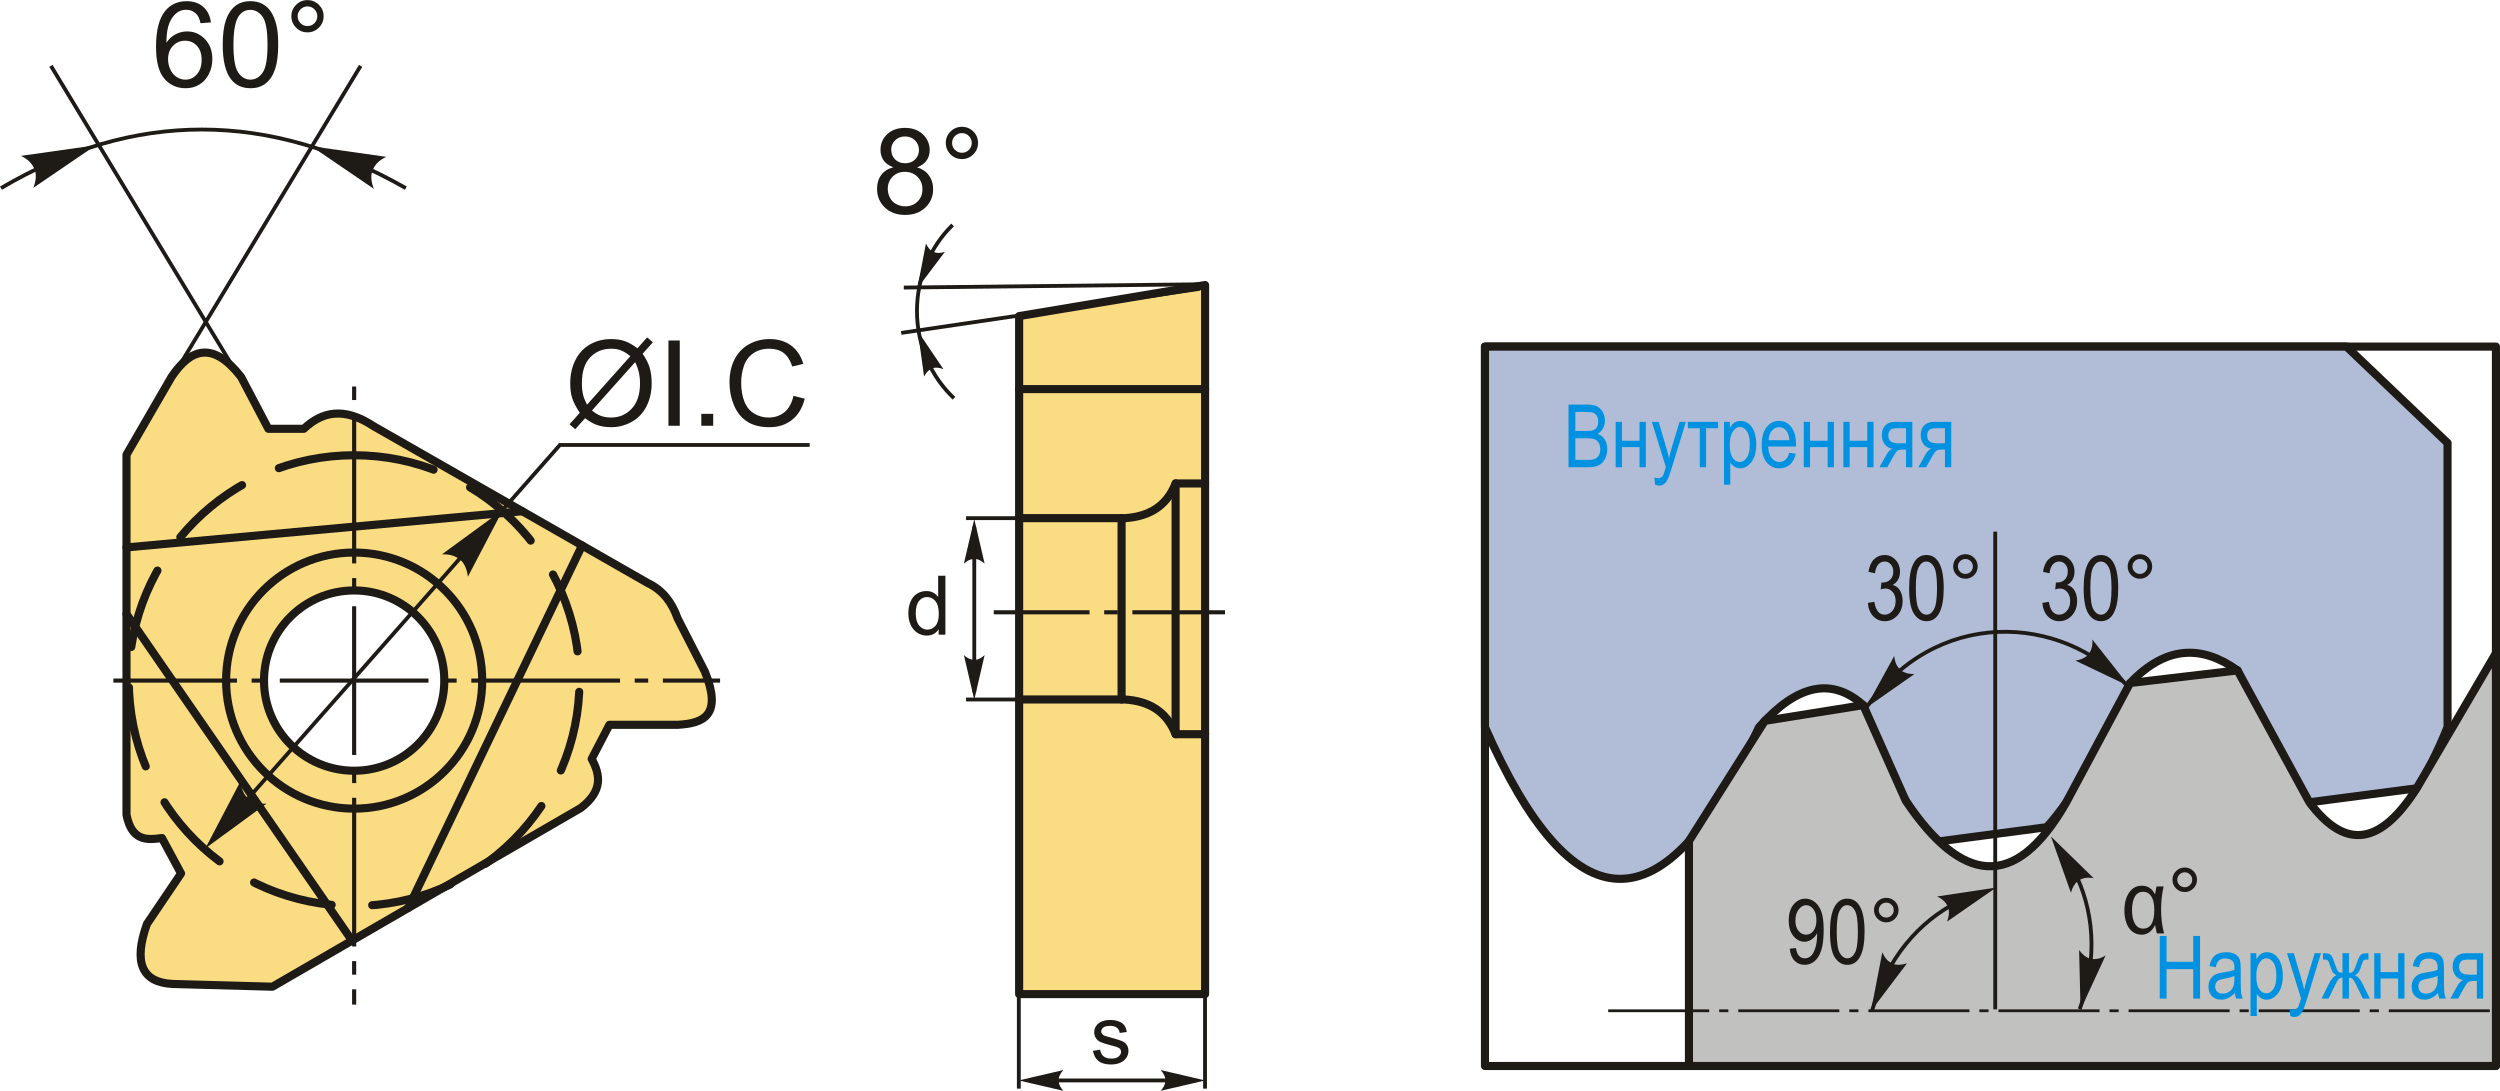 <?xml version="1.0" encoding="UTF-8"?>
<!DOCTYPE svg PUBLIC "-//W3C//DTD SVG 1.1//EN" "http://www.w3.org/Graphics/SVG/1.1/DTD/svg11.dtd">
<!-- Creator: CorelDRAW 2018 (64-Bit) -->
<svg xmlns="http://www.w3.org/2000/svg" xml:space="preserve" width="1540px" height="672px" version="1.1" style="shape-rendering:geometricPrecision; text-rendering:geometricPrecision; image-rendering:optimizeQuality; fill-rule:evenodd; clip-rule:evenodd"
viewBox="0 0 1261.61 550.41"
 xmlns:xlink="http://www.w3.org/1999/xlink">
 <defs>
  <style type="text/css">
   <![CDATA[
    .str2 {stroke:#1E1A16;stroke-width:1.94;stroke-miterlimit:22.926}
    .str0 {stroke:#1E1A16;stroke-width:4.1;stroke-linecap:round;stroke-linejoin:round;stroke-miterlimit:22.926}
    .str3 {stroke:#1E1A16;stroke-width:4.1;stroke-linecap:round;stroke-linejoin:round;stroke-miterlimit:22.926}
    .str1 {stroke:#1E1A16;stroke-width:4.1;stroke-linecap:round;stroke-linejoin:round;stroke-miterlimit:22.926;stroke-dasharray:40.96 20.48}
    .fil1 {fill:none}
    .fil6 {fill:#C1C1C0}
    .fil2 {fill:#1E1A16}
    .fil0 {fill:#FADC82}
    .fil5 {fill:#B1BDD7}
    .fil4 {fill:#1E1A16;fill-rule:nonzero}
    .fil3 {fill:#1E1A16;fill-rule:nonzero}
    .fil7 {fill:#0092E0;fill-rule:nonzero}
   ]]>
  </style>
 </defs>
 <g id="Layer_x0020_1">
  <g id="_2376135032256">
   <path class="fil0 str0" d="M81.73 422.85c-7.7,1.05 -15.22,1.58 -17.9,-11.71 0,-60.58 0,-121.15 0,-181.73 7.58,-13.08 15.15,-26.16 22.72,-39.24 9.79,-14.65 21.05,-18.05 35.11,0 4.59,8.72 9.18,17.44 13.77,26.16 5.96,0 11.93,0 17.89,0 9.18,-8.67 20.25,-11.19 35.11,-1.38 46.13,26.39 92.25,52.78 138.37,79.17 7.74,3.65 12.38,9.97 15.15,17.89 4.59,8.95 9.17,17.9 13.76,26.85 8.98,22.08 -0.65,26.15 -13.76,26.85 -11.48,0 -22.95,0 -34.42,0 -2.99,5.74 -5.97,11.47 -8.95,17.21 4.35,7.98 5.81,16.09 -5.51,24.78 -51.86,30.06 -103.72,60.12 -155.58,90.18 -16.75,-0.46 -33.5,-0.92 -50.25,-1.38 -15.89,-0.73 -19.94,-11.07 -13.08,-30.29 5.74,-8.49 11.47,-16.98 17.21,-25.47 -3.21,-5.96 -6.43,-11.93 -9.64,-17.89zm96.99 -124.94c25.12,0 45.49,20.37 45.49,45.49 0,25.13 -20.37,45.49 -45.49,45.49 -25.13,0 -45.49,-20.36 -45.49,-45.49 0,-25.12 20.36,-45.49 45.49,-45.49z"/>
   <circle class="fil1 str0" cx="178.72" cy="343.4" r="64.62"/>
   <path class="fil1 str1" d="M178.72 229.68c62.8,0 113.72,50.91 113.72,113.72 0,62.81 -50.92,113.73 -113.72,113.73 -62.81,0 -113.73,-50.92 -113.73,-113.73 0,-62.81 50.92,-113.72 113.73,-113.72z"/>
   <line class="fil1 str0" x1="63.83" y1="276.2" x2="263.59" y2= "257.95" />
   <line class="fil1 str0" x1="293.75" y1="275.2" x2="205.97" y2= "458.19" />
   <line class="fil1 str0" x1="177.63" y1="474.61" x2="63.83" y2= "309.8" />
   <g>
    <path id="ось.cdr" class="fil2" d="M363.39 342.36l0 2.08 -28.88 0 0 -2.08 28.88 0zm-306.18 2.08l0 -2.08 62.37 0 0 2.08 -62.37 0zm76.58 -2.08l-6.81 0 0 2.08 6.81 0 0 -2.08zm96.66 0l-6.81 0 0 2.08 6.81 0 0 -2.08zm-89.26 0l75.05 0 0 2.08 -75.05 0 0 -2.08zm185.92 0l-6.81 0 0 2.08 6.81 0 0 -2.08zm-89.26 0l75.05 0 0 2.08 -75.05 0 0 -2.08z"/>
    <path id="ось.cdr_0" class="fil2" d="M179.76 506.91l-2.08 0 0 -7.71 2.08 0 0 7.71zm0 -305.09l0 -6.82 -2.08 0 0 6.82 2.08 0zm0 96.66l0 -6.82 -2.08 0 0 6.82 2.08 0zm0 -89.26l0 75.05 -2.08 0 0 -75.05 2.08 0zm0 185.92l0 -6.82 -2.08 0 0 6.82 2.08 0zm0 -89.26l0 75.05 -2.08 0 0 -75.05 2.08 0zm0 185.92l0 -6.82 -2.08 0 0 6.82 2.08 0zm0 -89.26l0 75.05 -2.08 0 0 -75.05 2.08 0z"/>
   </g>
   <polyline class="fil1 str2" points="111.8,418.09 282.55,224.5 408.59,224.5 "/>
   <path id="стрелка.cdr" class="fil3" d="M253.82 257.16l-17.71 33.83c-0.44,-3.55 -1.54,-6.25 -3.36,-8.11 -2.74,-2.36 -5.28,-3.3 -9.75,-3.18l30.82 -22.54z"/>
   <path id="стрелка.cdr_1" class="fil3" d="M103.62 428.08l17.72 -33.83c0.43,3.55 1.54,6.25 3.35,8.11 2.74,2.35 5.28,3.3 9.75,3.18l-30.82 22.54z"/>
   <path id="буква.cdr" class="fil3" d="M321.67 175.71l4.91 -5.5 2.9 2.46 -5.16 5.78c1.67,2.51 2.79,4.69 3.38,6.57 0.78,2.47 1.17,5.23 1.17,8.27 0,4.41 -0.9,8.34 -2.67,11.78 -1.78,3.45 -4.27,6.04 -7.49,7.8 -3.21,1.77 -6.63,2.65 -10.24,2.65 -2.7,0 -5.14,-0.38 -7.33,-1.14 -1.68,-0.59 -3.64,-1.73 -5.89,-3.39l-4.95 5.55 -2.9 -2.47 5.18 -5.8c-1.92,-2.92 -3.2,-5.4 -3.84,-7.46 -0.66,-2.07 -0.98,-4.55 -0.98,-7.45 0,-4.41 0.89,-8.35 2.65,-11.79 1.76,-3.46 4.22,-6.07 7.41,-7.86 3.17,-1.77 6.71,-2.66 10.61,-2.66 2.62,0 4.91,0.35 6.88,1.04 1.97,0.69 4.08,1.89 6.36,3.62zm-3.56 3.97c-1.85,-1.45 -3.45,-2.44 -4.84,-2.97 -1.37,-0.53 -2.98,-0.79 -4.83,-0.79 -4.28,0 -7.82,1.45 -10.6,4.35 -2.8,2.91 -4.19,7.25 -4.19,13.01 0,2.27 0.21,4.29 0.64,6.04 0.31,1.32 0.96,2.93 1.96,4.84l21.86 -24.48zm2.4 3.03l-21.78 24.39c1.51,1.23 2.91,2.09 4.17,2.58 1.66,0.65 3.45,0.97 5.39,0.97 4.25,0 7.76,-1.5 10.53,-4.52 2.78,-3.01 4.16,-7.24 4.16,-12.67 0,-4.07 -0.82,-7.65 -2.47,-10.75z"/>
   <polygon id="1" class="fil3" points="337.33,214.8 337.33,171.77 343.04,171.77 343.04,214.8 "/>
   <polygon id="2" class="fil3" points="353.91,214.8 353.91,208.79 359.91,208.79 359.91,214.8 "/>
   <path id="3" class="fil3" d="M400.41 199.7l5.71 1.45c-1.2,4.67 -3.34,8.23 -6.44,10.68 -3.09,2.46 -6.88,3.69 -11.35,3.69 -4.63,0 -8.39,-0.94 -11.3,-2.84 -2.9,-1.88 -5.11,-4.61 -6.62,-8.19 -1.51,-3.58 -2.27,-7.42 -2.27,-11.53 0,-4.47 0.85,-8.38 2.56,-11.71 1.71,-3.34 4.15,-5.87 7.3,-7.61 3.16,-1.73 6.63,-2.59 10.42,-2.59 4.3,0 7.92,1.09 10.84,3.29 2.94,2.19 4.98,5.26 6.13,9.23l-5.58 1.32c-1,-3.12 -2.45,-5.41 -4.34,-6.83 -1.89,-1.43 -4.28,-2.14 -7.15,-2.14 -3.3,0 -6.06,0.79 -8.28,2.37 -2.21,1.58 -3.77,3.72 -4.66,6.38 -0.9,2.67 -1.35,5.43 -1.35,8.26 0,3.66 0.53,6.85 1.59,9.58 1.06,2.73 2.71,4.77 4.96,6.12 2.24,1.35 4.66,2.02 7.28,2.02 3.18,0 5.87,-0.92 8.07,-2.75 2.2,-1.85 3.69,-4.57 4.48,-8.2z"/>
   <line class="fil1 str2" x1="75.19" y1="209.79" x2="181.98" y2= "33.19" />
   <line class="fil1 str2" x1="132.5" y1="209.79" x2="25.71" y2= "33.19" />
   <path class="fil1 str2" d="M0.49 94.89c67.18,-39.57 135.29,-39.3 204.31,0"/>
   <path id="стрелка.cdr_2" class="fil3" d="M157.08 73.72l31.56 21.5c-1.29,-3.34 -1.58,-6.24 -0.86,-8.74 1.3,-3.36 3.11,-5.39 7.11,-7.39l-37.81 -5.37z"/>
   <path id="стрелка.cdr_3" class="fil3" d="M48.39 73.23l-31.56 21.5c1.29,-3.34 1.58,-6.24 0.85,-8.74 -1.3,-3.36 -3.1,-5.39 -7.1,-7.39l37.81 -5.37z"/>
   <path id="буква.cdr_4" class="fil3" d="M106.44 11.24l-5.23 0.42c-0.47,-2.08 -1.14,-3.59 -2.01,-4.53 -1.43,-1.51 -3.2,-2.26 -5.31,-2.26 -1.69,0 -3.19,0.47 -4.48,1.41 -1.67,1.21 -2.97,2.97 -3.94,5.3 -0.96,2.33 -1.46,5.65 -1.5,9.94 1.27,-1.93 2.83,-3.37 4.68,-4.3 1.84,-0.95 3.76,-1.42 5.78,-1.42 3.53,0 6.53,1.31 9.02,3.9 2.47,2.59 3.71,5.94 3.71,10.06 0,2.7 -0.58,5.2 -1.74,7.53 -1.17,2.32 -2.76,4.09 -4.81,5.32 -2.03,1.24 -4.34,1.86 -6.93,1.86 -4.39,0 -7.99,-1.63 -10.77,-4.86 -2.78,-3.23 -4.17,-8.57 -4.17,-16 0,-8.32 1.54,-14.37 4.62,-18.14 2.68,-3.29 6.3,-4.93 10.85,-4.93 3.39,0 6.17,0.95 8.34,2.84 2.16,1.9 3.46,4.51 3.89,7.86zm-21.63 18.57c0,1.82 0.39,3.56 1.16,5.22 0.77,1.67 1.85,2.93 3.23,3.8 1.38,0.87 2.84,1.31 4.39,1.31 2.26,0 4.18,-0.9 5.77,-2.7 1.59,-1.81 2.4,-4.25 2.4,-7.34 0,-2.98 -0.8,-5.32 -2.37,-7.03 -1.57,-1.72 -3.57,-2.58 -6.01,-2.58 -2.38,0 -4.41,0.86 -6.08,2.58 -1.66,1.71 -2.49,3.95 -2.49,6.74z"/>
   <path id="1" class="fil3" d="M112.4 22.51c0,-5.07 0.52,-9.18 1.56,-12.28 1.06,-3.12 2.61,-5.51 4.67,-7.19 2.06,-1.67 4.65,-2.5 7.77,-2.5 2.31,0 4.33,0.46 6.08,1.39 1.75,0.93 3.19,2.28 4.31,4.03 1.12,1.74 2,3.87 2.64,6.39 0.65,2.51 0.97,5.91 0.97,10.16 0,5.05 -0.52,9.14 -1.55,12.24 -1.03,3.12 -2.58,5.51 -4.64,7.19 -2.06,1.69 -4.66,2.53 -7.81,2.53 -4.13,0 -7.39,-1.47 -9.75,-4.43 -2.84,-3.6 -4.25,-9.44 -4.25,-17.53zm5.41 0.02c0,7.08 0.82,11.79 2.47,14.12 1.66,2.33 3.7,3.49 6.12,3.49 2.43,0 4.47,-1.17 6.12,-3.5 1.66,-2.35 2.48,-7.05 2.48,-14.11 0,-7.08 -0.82,-11.78 -2.48,-14.11 -1.64,-2.33 -3.7,-3.49 -6.18,-3.49 -2.42,0 -4.36,1.03 -5.82,3.08 -1.81,2.62 -2.71,7.46 -2.71,14.52z"/>
   <path id="2" class="fil3" d="M147.03 8.12c0,-2.24 0.8,-4.15 2.39,-5.75 1.59,-1.58 3.5,-2.37 5.74,-2.37 2.26,0 4.18,0.79 5.78,2.37 1.58,1.6 2.37,3.51 2.37,5.75 0,2.26 -0.8,4.18 -2.39,5.77 -1.6,1.59 -3.52,2.39 -5.76,2.39 -2.24,0 -4.15,-0.79 -5.74,-2.37 -1.59,-1.59 -2.39,-3.51 -2.39,-5.79zm3.18 0.02c0,1.37 0.48,2.54 1.45,3.51 0.97,0.97 2.15,1.45 3.53,1.45 1.35,0 2.51,-0.48 3.48,-1.45 0.97,-0.97 1.45,-2.14 1.45,-3.51 0,-1.37 -0.48,-2.53 -1.45,-3.5 -0.97,-0.97 -2.13,-1.46 -3.48,-1.46 -1.38,0 -2.56,0.49 -3.53,1.46 -0.97,0.97 -1.45,2.13 -1.45,3.5z"/>
   <g>
    <polygon class="fil0 str0" points="514.3,159.45 608.14,143.79 608.14,501.61 514.3,501.61 "/>
    <line class="fil1 str0" x1="514.3" y1="196.3" x2="608.14" y2= "196.3" />
    <path class="fil1 str0" d="M608.14 243.91l-14.88 0c-4.65,11.82 -13.77,16.73 -25.56,17.52l-53.4 0"/>
    <path class="fil1 str0" d="M608.14 370.46l-14.88 0c-4.65,-11.82 -13.77,-16.73 -25.56,-17.52l-53.4 0"/>
    <line class="fil1 str0" x1="566" y1="352.94" x2="566" y2= "261.43" />
    <line class="fil1 str0" x1="593.26" y1="370.46" x2="593.26" y2= "243.91" />
    <path id="ось.cdr_5" class="fil2" d="M618.19 307.9l0 2.07 -46.74 0 0 -2.07 46.74 0zm-116.69 2.07l0 -2.07 48.34 0 0 2.07 -48.34 0zm62.55 -2.07l-6.81 0 0 2.07 6.81 0 0 -2.07z"/>
    <line class="fil1 str2" x1="514.3" y1="261.43" x2="487.51" y2= "261.43" />
    <line class="fil1 str2" x1="514.3" y1="352.94" x2="487.51" y2= "352.94" />
    <line class="fil1 str2" x1="491.66" y1="265.78" x2="491.66" y2= "349.27" />
    <path id="стрелка.cdr_6" class="fil3" d="M491.66 261.88l5.23 22.51c-1.62,-1.47 -3.41,-2.45 -5.23,-2.38 -1.93,0.08 -3.39,0.7 -5.24,2.38l5.24 -22.51z"/>
    <path id="стрелка.cdr_7" class="fil3" d="M491.66 353.06l5.23 -22.52c-1.62,1.48 -3.41,2.46 -5.23,2.39 -1.93,-0.09 -3.39,-0.7 -5.24,-2.39l5.24 22.52z"/>
    <path class="fil4" d="M473.68 320.23l0 -2.74c-1.36,2.13 -3.37,3.2 -6.03,3.2 -1.71,0 -3.29,-0.48 -4.73,-1.42 -1.44,-0.95 -2.55,-2.27 -3.35,-3.96 -0.79,-1.7 -1.18,-3.64 -1.18,-5.84 0,-2.15 0.36,-4.1 1.07,-5.85 0.72,-1.74 1.79,-3.09 3.23,-4.02 1.43,-0.93 3.03,-1.39 4.8,-1.39 1.3,0 2.46,0.27 3.47,0.82 1.01,0.55 1.83,1.27 2.47,2.15l0 -10.7 3.66 0 0 29.75 -3.41 0zm-11.55 -10.76c0,2.76 0.58,4.82 1.75,6.18 1.16,1.36 2.54,2.04 4.13,2.04 1.6,0 2.95,-0.65 4.08,-1.95 1.11,-1.3 1.67,-3.29 1.67,-5.96 0,-2.94 -0.57,-5.1 -1.71,-6.48 -1.13,-1.38 -2.54,-2.06 -4.21,-2.06 -1.63,0 -2.98,0.66 -4.08,1.98 -1.08,1.32 -1.63,3.41 -1.63,6.25z"/>
    <line class="fil1 str2" x1="608.11" y1="489.94" x2="608.11" y2= "549.32" />
    <line class="fil1 str2" x1="519.97" y1="545.18" x2="603.46" y2= "545.18" />
    <path id="стрелка.cdr_8" class="fil3" d="M514.1 545.18l22.52 -5.24c-1.47,1.62 -2.46,3.41 -2.38,5.23 0.08,1.94 0.69,3.39 2.38,5.24l-22.52 -5.23z"/>
    <path id="стрелка.cdr_9" class="fil3" d="M608.23 545.18l-22.52 -5.24c1.48,1.62 2.46,3.41 2.39,5.23 -0.09,1.94 -0.7,3.39 -2.39,5.24l22.52 -5.23z"/>
    <path class="fil4" d="M551.56 530.24l3.62 -0.58c0.2,1.45 0.77,2.55 1.69,3.33 0.93,0.77 2.23,1.16 3.9,1.16 1.68,0 2.93,-0.34 3.74,-1.03 0.81,-0.68 1.22,-1.48 1.22,-2.4 0,-0.82 -0.36,-1.48 -1.09,-1.95 -0.51,-0.32 -1.76,-0.73 -3.74,-1.24 -2.67,-0.67 -4.52,-1.25 -5.56,-1.74 -1.03,-0.5 -1.82,-1.18 -2.35,-2.05 -0.53,-0.87 -0.8,-1.83 -0.8,-2.88 0,-0.97 0.22,-1.85 0.65,-2.67 0.45,-0.82 1.04,-1.5 1.8,-2.04 0.57,-0.41 1.34,-0.76 2.32,-1.05 0.98,-0.3 2.03,-0.44 3.15,-0.44 1.69,0 3.17,0.24 4.45,0.73 1.28,0.49 2.22,1.15 2.83,1.98 0.6,0.84 1.02,1.96 1.25,3.36l-3.57 0.49c-0.16,-1.12 -0.63,-2 -1.41,-2.63 -0.77,-0.63 -1.87,-0.94 -3.29,-0.94 -1.67,0 -2.87,0.28 -3.58,0.83 -0.71,0.56 -1.07,1.21 -1.07,1.95 0,0.47 0.14,0.9 0.44,1.28 0.3,0.39 0.76,0.71 1.4,0.97 0.37,0.14 1.43,0.45 3.22,0.93 2.58,0.69 4.38,1.26 5.4,1.69 1.03,0.44 1.83,1.08 2.41,1.92 0.59,0.83 0.88,1.87 0.88,3.12 0,1.21 -0.35,2.35 -1.06,3.43 -0.72,1.07 -1.74,1.9 -3.08,2.49 -1.34,0.59 -2.86,0.88 -4.55,0.88 -2.8,0 -4.94,-0.58 -6.41,-1.74 -1.46,-1.16 -2.4,-2.88 -2.81,-5.16z"/>
    <line class="fil1 str2" x1="514.14" y1="489.94" x2="514.14" y2= "549.32" />
    <line class="fil1 str2" x1="605.61" y1="145.65" x2="454.79" y2= "167.94" />
    <line class="fil1 str2" x1="609.14" y1="143.37" x2="456.09" y2= "145.06" />
    <path class="fil1 str2" d="M481.43 200.91c-11.46,-10.76 -18.69,-26.5 -18.69,-44.04 0,-17.18 6.93,-32.64 17.99,-43.38"/>
    <path id="стрелка.cdr_10" class="fil3" d="M463.18 167.09l12.93 19.16c-2.04,-0.79 -4.06,-1.07 -5.73,-0.36 -1.78,0.77 -2.92,1.87 -4.05,4.1l-3.15 -22.9z"/>
    <path id="стрелка.cdr_11" class="fil3" d="M462.92 145.47l4.36 -22.7c0.88,2 2.12,3.63 3.81,4.3 1.8,0.71 3.38,0.74 5.76,-0.05l-13.93 18.45z"/>
    <path id="буква.cdr_12" class="fil3" d="M450.8 84.36c-2.19,-0.8 -3.81,-1.95 -4.87,-3.43 -1.06,-1.5 -1.59,-3.28 -1.59,-5.35 0,-3.14 1.13,-5.76 3.37,-7.9 2.25,-2.13 5.24,-3.2 8.97,-3.2 3.75,0 6.77,1.09 9.06,3.27 2.28,2.19 3.42,4.84 3.42,7.98 0,1.99 -0.52,3.73 -1.56,5.2 -1.04,1.49 -2.62,2.63 -4.76,3.43 2.64,0.86 4.63,2.24 6,4.17 1.37,1.91 2.06,4.19 2.06,6.86 0,3.67 -1.3,6.76 -3.89,9.26 -2.61,2.5 -6.02,3.76 -10.26,3.76 -4.23,0 -7.65,-1.26 -10.25,-3.77 -2.6,-2.51 -3.9,-5.65 -3.9,-9.4 0,-2.8 0.71,-5.14 2.13,-7.02 1.43,-1.9 3.45,-3.18 6.07,-3.86zm-1.05 -8.97c0,2.04 0.65,3.7 1.95,4.99 1.3,1.3 3,1.95 5.11,1.95 2.06,0 3.72,-0.64 5.01,-1.93 1.29,-1.28 1.93,-2.85 1.93,-4.71 0,-1.95 -0.66,-3.58 -1.99,-4.9 -1.32,-1.32 -2.99,-1.98 -5.01,-1.98 -2.03,0 -3.7,0.65 -5.02,1.94 -1.32,1.29 -1.98,2.83 -1.98,4.64zm-1.74 19.89c0,1.51 0.35,2.96 1.05,4.37 0.7,1.41 1.76,2.5 3.19,3.27 1.41,0.77 2.93,1.16 4.54,1.16 2.55,0 4.63,-0.81 6.26,-2.43 1.64,-1.63 2.45,-3.69 2.45,-6.19 0,-2.55 -0.84,-4.65 -2.52,-6.31 -1.68,-1.67 -3.8,-2.5 -6.36,-2.5 -2.5,0 -4.55,0.82 -6.18,2.47 -1.62,1.64 -2.43,3.69 -2.43,6.16z"/>
    <path id="1" class="fil3" d="M477.28 72.06c0,-2.24 0.81,-4.16 2.4,-5.75 1.59,-1.58 3.5,-2.37 5.74,-2.37 2.26,0 4.18,0.79 5.78,2.37 1.58,1.59 2.37,3.51 2.37,5.75 0,2.25 -0.8,4.18 -2.39,5.77 -1.6,1.59 -3.52,2.39 -5.76,2.39 -2.24,0 -4.15,-0.79 -5.74,-2.37 -1.59,-1.59 -2.4,-3.52 -2.4,-5.79zm3.19 0.02c0,1.37 0.48,2.54 1.45,3.51 0.97,0.97 2.14,1.45 3.53,1.45 1.35,0 2.51,-0.48 3.48,-1.45 0.97,-0.97 1.45,-2.14 1.45,-3.51 0,-1.37 -0.48,-2.53 -1.45,-3.5 -0.97,-0.98 -2.13,-1.46 -3.48,-1.46 -1.39,0 -2.56,0.48 -3.53,1.46 -0.97,0.97 -1.45,2.13 -1.45,3.5z"/>
   </g>
   <g>
    <rect class="fil1 str3" x="749.38" y="174.86" width="510.18" height="363.02"/>
    <g>
     <path class="fil5 str3" d="M749.38 174.86l434.76 0 51 48.62 0 143.46c-5.15,12.63 -10.34,22.85 -15.56,30.81l-54.15 7.07c-11.99,-13.52 -24.09,-36.18 -36.28,-66.57 -18.07,-12.95 -36.13,-12.56 -54.2,6.37 -14.35,33.05 -28.39,57.54 -42.08,72.75l-55.51 7.32c-12.76,-12.3 -25.14,-35.03 -37.1,-68.91 -15.47,-13.82 -32.88,-11.15 -52.6,11.16 -48.26,104.07 -94.27,99.95 -138.28,0l0 -192.08z"/>
     <path class="fil6 str3" d="M852.32 537.88l0 -113.53 38.3 -60.63 49.64 -7.94 21.45 48.22c27.81,41.36 54.85,46.42 80.82,1.19l32.42 -60.57 54.2 -6.37 36.28 66.57c16.38,21.87 34.09,24.49 54.15,-7.07l39.98 -68.19 0 208.32 -407.24 0z"/>
    </g>
    <path id="ось.cdr_13" class="fil2" d="M872.2 509.32l-4.63 0 0 1.41 4.63 0 0 -1.41zm-60.63 0l50.98 0 0 1.41 -50.98 0 0 -1.41zm126.29 0l-4.63 0 0 1.41 4.63 0 0 -1.41zm-60.64 0l50.98 0 0 1.41 -50.98 0 0 -1.41zm126.29 0l-4.63 0 0 1.41 4.63 0 0 -1.41zm-60.63 0l50.98 0 0 1.41 -50.98 0 0 -1.41zm126.29 0l-4.63 0 0 1.41 4.63 0 0 -1.41zm-60.63 0l50.97 0 0 1.41 -50.97 0 0 -1.41zm126.28 0l-4.63 0 0 1.41 4.63 0 0 -1.41zm-60.63 0l50.98 0 0 1.41 -50.98 0 0 -1.41zm126.29 0l-4.63 0 0 1.41 4.63 0 0 -1.41zm-60.63 0l50.97 0 0 1.41 -50.97 0 0 -1.41zm65.65 0l50.98 0 0 1.41 -50.98 0 0 -1.41z"/>
    <line class="fil1 str2" x1="1006.88" y1="268.23" x2="1006.88" y2= "509.32" />
    <path class="fil1 str2" d="M940.5 358.95c35.84,-53.74 100.72,-48.79 132.63,-13.28"/>
    <path id="стрелка.cdr_14" class="fil3" d="M1074.56 346.3l-27.2 -12.97c2.79,-0.45 4.88,-1.4 6.3,-2.89 1.77,-2.23 2.45,-4.26 2.22,-7.78l18.68 23.64z"/>
    <path id="стрелка.cdr_15" class="fil3" d="M941.4 357.39l24.68 -17.28c-2.82,0.02 -5.04,-0.58 -6.68,-1.81 -2.12,-1.9 -3.12,-3.8 -3.48,-7.31l-14.52 26.4z"/>
    <path class="fil4" d="M1030.66 304.2l3.29 -0.55c0.68,4.33 2.41,6.49 5.19,6.49 1.5,0 2.8,-0.64 3.9,-1.91 1.1,-1.27 1.65,-2.92 1.65,-4.95 0,-1.9 -0.5,-3.44 -1.52,-4.6 -1,-1.16 -2.24,-1.74 -3.71,-1.74 -0.62,0 -1.39,0.15 -2.31,0.45l0.36 -3.51 0.52 0.04c1.62,0 2.94,-0.5 3.95,-1.5 1.02,-1 1.52,-2.33 1.52,-4.01 0,-1.53 -0.43,-2.76 -1.27,-3.69 -0.85,-0.94 -1.88,-1.4 -3.1,-1.4 -1.27,0 -2.33,0.49 -3.2,1.47 -0.87,0.98 -1.42,2.47 -1.66,4.47l-3.29 -0.73c0.42,-2.8 1.35,-4.92 2.81,-6.35 1.45,-1.44 3.22,-2.15 5.29,-2.15 2.17,0 4.01,0.8 5.52,2.41 1.52,1.6 2.28,3.62 2.28,6.07 0,1.48 -0.32,2.8 -0.97,3.94 -0.64,1.14 -1.54,2.04 -2.7,2.7 1.07,0.29 1.96,0.79 2.65,1.47 0.7,0.68 1.27,1.6 1.7,2.74 0.43,1.15 0.65,2.43 0.65,3.84 0,3 -0.89,5.46 -2.65,7.37 -1.78,1.91 -3.89,2.86 -6.36,2.86 -2.29,0 -4.23,-0.83 -5.82,-2.5 -1.59,-1.67 -2.5,-3.91 -2.72,-6.73z"/>
    <path id="1" class="fil4" d="M1051.5 296.74c0,-5.49 0.74,-9.64 2.21,-12.47 1.48,-2.83 3.66,-4.24 6.54,-4.24 2.55,0 4.56,1.14 6.03,3.43 1.78,2.78 2.67,7.2 2.67,13.28 0,5.46 -0.73,9.61 -2.2,12.44 -1.47,2.84 -3.65,4.25 -6.55,4.25 -2.55,0 -4.64,-1.25 -6.27,-3.74 -1.62,-2.5 -2.43,-6.82 -2.43,-12.95zm3.38 -0.01c0,5.32 0.51,8.89 1.52,10.69 1.02,1.82 2.32,2.72 3.9,2.72 1.5,0 2.75,-0.91 3.76,-2.75 1.01,-1.83 1.51,-5.38 1.51,-10.66 0,-5.34 -0.51,-8.9 -1.52,-10.71 -1.01,-1.8 -2.33,-2.7 -3.95,-2.7 -1.48,0 -2.72,0.91 -3.72,2.75 -1,1.83 -1.5,5.38 -1.5,10.66z"/>
    <path id="2" class="fil4" d="M1073.71 285.79c0,-1.7 0.61,-3.16 1.82,-4.37 1.21,-1.2 2.66,-1.8 4.36,-1.8 1.72,0 3.18,0.6 4.4,1.8 1.2,1.21 1.8,2.67 1.8,4.37 0,1.72 -0.61,3.18 -1.82,4.39 -1.21,1.21 -2.67,1.82 -4.38,1.82 -1.7,0 -3.15,-0.6 -4.36,-1.8 -1.21,-1.21 -1.82,-2.68 -1.82,-4.41zm2.42 0.02c0,1.04 0.36,1.93 1.1,2.67 0.74,0.73 1.63,1.1 2.68,1.1 1.03,0 1.91,-0.37 2.65,-1.1 0.74,-0.74 1.11,-1.63 1.11,-2.67 0,-1.04 -0.37,-1.93 -1.11,-2.67 -0.74,-0.74 -1.62,-1.1 -2.65,-1.1 -1.05,0 -1.94,0.36 -2.68,1.1 -0.74,0.74 -1.1,1.63 -1.1,2.67z"/>
    <path class="fil4" d="M942.59 304.2l3.29 -0.55c0.69,4.33 2.42,6.49 5.2,6.49 1.5,0 2.79,-0.64 3.9,-1.91 1.09,-1.27 1.64,-2.92 1.64,-4.95 0,-1.9 -0.5,-3.44 -1.51,-4.6 -1.01,-1.16 -2.24,-1.74 -3.71,-1.74 -0.63,0 -1.4,0.15 -2.32,0.45l0.37 -3.51 0.52 0.04c1.62,0 2.94,-0.5 3.95,-1.5 1.01,-1 1.51,-2.33 1.51,-4.01 0,-1.53 -0.42,-2.76 -1.27,-3.69 -0.84,-0.94 -1.88,-1.4 -3.1,-1.4 -1.26,0 -2.33,0.49 -3.2,1.47 -0.86,0.98 -1.42,2.47 -1.66,4.47l-3.29 -0.73c0.42,-2.8 1.36,-4.92 2.81,-6.35 1.46,-1.44 3.23,-2.15 5.29,-2.15 2.17,0 4.01,0.8 5.53,2.41 1.52,1.6 2.28,3.62 2.28,6.07 0,1.48 -0.32,2.8 -0.97,3.94 -0.65,1.14 -1.55,2.04 -2.7,2.7 1.06,0.29 1.95,0.79 2.65,1.47 0.7,0.68 1.26,1.6 1.69,2.74 0.44,1.15 0.65,2.43 0.65,3.84 0,3 -0.88,5.46 -2.65,7.37 -1.77,1.91 -3.89,2.86 -6.36,2.86 -2.28,0 -4.23,-0.83 -5.82,-2.5 -1.59,-1.67 -2.5,-3.91 -2.72,-6.73z"/>
    <path id="1" class="fil4" d="M963.43 296.74c0,-5.49 0.74,-9.64 2.22,-12.47 1.48,-2.83 3.65,-4.24 6.53,-4.24 2.55,0 4.57,1.14 6.03,3.43 1.79,2.78 2.68,7.2 2.68,13.28 0,5.46 -0.73,9.61 -2.2,12.44 -1.47,2.84 -3.66,4.25 -6.55,4.25 -2.55,0 -4.64,-1.25 -6.27,-3.74 -1.62,-2.5 -2.44,-6.82 -2.44,-12.95zm3.38 -0.01c0,5.32 0.51,8.89 1.53,10.69 1.01,1.82 2.31,2.72 3.9,2.72 1.5,0 2.75,-0.91 3.76,-2.75 1,-1.83 1.51,-5.38 1.51,-10.66 0,-5.34 -0.51,-8.9 -1.53,-10.71 -1.01,-1.8 -2.33,-2.7 -3.94,-2.7 -1.49,0 -2.73,0.91 -3.73,2.75 -0.99,1.83 -1.5,5.38 -1.5,10.66z"/>
    <path id="2" class="fil4" d="M985.64 285.79c0,-1.7 0.61,-3.16 1.82,-4.37 1.21,-1.2 2.67,-1.8 4.36,-1.8 1.73,0 3.19,0.6 4.4,1.8 1.2,1.21 1.8,2.67 1.8,4.37 0,1.72 -0.6,3.18 -1.82,4.39 -1.21,1.21 -2.67,1.82 -4.38,1.82 -1.69,0 -3.15,-0.6 -4.36,-1.8 -1.21,-1.21 -1.82,-2.68 -1.82,-4.41zm2.42 0.02c0,1.04 0.37,1.93 1.11,2.67 0.74,0.73 1.63,1.1 2.68,1.1 1.03,0 1.91,-0.37 2.65,-1.1 0.74,-0.74 1.1,-1.63 1.1,-2.67 0,-1.04 -0.36,-1.93 -1.1,-2.67 -0.74,-0.74 -1.62,-1.1 -2.65,-1.1 -1.05,0 -1.94,0.36 -2.68,1.1 -0.74,0.74 -1.11,1.63 -1.11,2.67z"/>
    <path class="fil1 str2" d="M944.7 510.11c7.66,-27.05 23.97,-45.2 43.35,-55.1"/>
    <path id="стрелка.cdr_16" class="fil3" d="M1007.34 447.84l-24.76 17.18c1,-2.64 1.21,-4.93 0.62,-6.9 -1.05,-2.64 -2.48,-4.24 -5.66,-5.78l29.8 -4.5z"/>
    <path id="стрелка.cdr_17" class="fil3" d="M944.18 510.1l18.19 -24.03c-2.69,0.88 -4.98,1 -6.93,0.33 -2.59,-1.16 -4.13,-2.66 -5.54,-5.89l-5.72 29.59z"/>
    <path class="fil4" d="M903.16 478.71l3.15 -0.32c0.5,3.44 2,5.16 4.47,5.16 1.09,0 2.1,-0.37 3,-1.13 0.89,-0.75 1.66,-2.09 2.28,-4.02 0.63,-1.92 0.94,-4.16 0.94,-6.73l0 -0.81c-0.69,1.34 -1.61,2.39 -2.77,3.16 -1.16,0.78 -2.34,1.17 -3.55,1.17 -2.18,0 -4.06,-0.95 -5.65,-2.86 -1.58,-1.92 -2.37,-4.54 -2.37,-7.85 0,-3.42 0.82,-6.12 2.46,-8.09 1.64,-1.97 3.64,-2.95 5.99,-2.95 1.66,0 3.21,0.55 4.66,1.65 1.44,1.1 2.55,2.72 3.34,4.87 0.79,2.14 1.19,5.22 1.19,9.25 0,4.49 -0.43,7.98 -1.28,10.47 -0.84,2.49 -1.99,4.3 -3.44,5.44 -1.45,1.15 -3.07,1.72 -4.87,1.72 -2.03,0 -3.74,-0.69 -5.1,-2.08 -1.37,-1.4 -2.18,-3.42 -2.45,-6.05zm13.48 -14.46c0,-2.34 -0.52,-4.17 -1.56,-5.51 -1.05,-1.34 -2.24,-2.01 -3.6,-2.01 -1.41,0 -2.67,0.71 -3.78,2.15 -1.11,1.42 -1.66,3.32 -1.66,5.71 0,2.15 0.52,3.85 1.58,5.12 1.06,1.28 2.32,1.91 3.79,1.91 1.47,0 2.7,-0.63 3.71,-1.91 1.02,-1.28 1.52,-3.1 1.52,-5.46z"/>
    <path id="1" class="fil4" d="M923.49 470.15c0,-5.49 0.74,-9.64 2.22,-12.47 1.48,-2.83 3.66,-4.24 6.53,-4.24 2.56,0 4.57,1.14 6.04,3.43 1.78,2.77 2.67,7.2 2.67,13.28 0,5.46 -0.73,9.61 -2.2,12.44 -1.47,2.84 -3.66,4.25 -6.55,4.25 -2.55,0 -4.64,-1.25 -6.27,-3.74 -1.62,-2.5 -2.44,-6.82 -2.44,-12.95zm3.39 -0.01c0,5.32 0.51,8.89 1.52,10.69 1.01,1.82 2.31,2.72 3.9,2.72 1.5,0 2.75,-0.91 3.76,-2.75 1.01,-1.83 1.51,-5.38 1.51,-10.66 0,-5.34 -0.51,-8.9 -1.52,-10.71 -1.02,-1.8 -2.34,-2.7 -3.95,-2.7 -1.49,0 -2.73,0.91 -3.72,2.75 -1,1.83 -1.5,5.38 -1.5,10.66z"/>
    <path id="2" class="fil4" d="M945.7 459.2c0,-1.7 0.61,-3.16 1.82,-4.37 1.21,-1.2 2.67,-1.8 4.37,-1.8 1.72,0 3.18,0.6 4.39,1.8 1.21,1.21 1.81,2.67 1.81,4.37 0,1.72 -0.61,3.18 -1.82,4.39 -1.21,1.21 -2.68,1.82 -4.38,1.82 -1.7,0 -3.16,-0.6 -4.37,-1.8 -1.21,-1.22 -1.82,-2.68 -1.82,-4.41zm2.42 0.02c0,1.04 0.37,1.92 1.11,2.66 0.74,0.74 1.63,1.11 2.68,1.11 1.03,0 1.91,-0.37 2.65,-1.11 0.74,-0.74 1.1,-1.62 1.1,-2.66 0,-1.05 -0.36,-1.93 -1.1,-2.67 -0.74,-0.74 -1.62,-1.1 -2.65,-1.1 -1.05,0 -1.94,0.36 -2.68,1.1 -0.74,0.74 -1.11,1.62 -1.11,2.67z"/>
    <path class="fil7" d="M791.54 235.74l0 -31.61 9.74 0c1.98,0 3.54,0.31 4.7,0.92 1.15,0.61 2.09,1.56 2.83,2.85 0.73,1.3 1.1,2.72 1.1,4.28 0,1.45 -0.32,2.76 -0.95,3.92 -0.64,1.17 -1.53,2.09 -2.69,2.8 1.5,0.54 2.67,1.48 3.54,2.8 0.86,1.31 1.29,2.94 1.29,4.87 0,1.91 -0.39,3.59 -1.18,5.04 -0.78,1.45 -1.82,2.49 -3.12,3.15 -1.31,0.65 -3.11,0.98 -5.39,0.98l-9.87 0zm3.45 -18.32l5.6 0c1.47,0 2.52,-0.1 3.14,-0.3 0.89,-0.3 1.57,-0.81 2.06,-1.52 0.48,-0.72 0.72,-1.69 0.72,-2.92 0,-1.13 -0.22,-2.08 -0.66,-2.84 -0.44,-0.75 -1.02,-1.28 -1.75,-1.56 -0.73,-0.29 -2.03,-0.44 -3.91,-0.44l-5.2 0 0 9.58zm0 14.61l6.44 0c1.42,0 2.47,-0.13 3.14,-0.39 0.98,-0.37 1.73,-0.99 2.23,-1.84 0.51,-0.86 0.77,-1.95 0.77,-3.24 0,-1.2 -0.24,-2.21 -0.74,-3.04 -0.48,-0.83 -1.14,-1.43 -1.96,-1.82 -0.83,-0.38 -2.13,-0.57 -3.89,-0.57l-5.99 0 0 10.9z"/>
    <polygon id="1" class="fil7" points="815.33,212.83 818.51,212.83 818.51,222.37 827.38,222.37 827.38,212.83 830.56,212.83 830.56,235.74 827.38,235.74 827.38,225.59 818.51,225.59 818.51,235.74 815.33,235.74 "/>
    <path id="2" class="fil7" d="M835.23 244.53l-0.36 -3.62c0.7,0.23 1.31,0.35 1.81,0.35 0.67,0 1.23,-0.14 1.66,-0.41 0.43,-0.27 0.79,-0.7 1.08,-1.27 0.1,-0.21 0.52,-1.51 1.24,-3.93l-7.07 -22.82 3.43 0 3.9 13.17c0.49,1.64 0.94,3.39 1.35,5.26 0.36,-1.76 0.79,-3.49 1.29,-5.18l4.01 -13.25 3.2 0 -7.14 23.3c-0.94,3.01 -1.67,5.02 -2.21,6.04 -0.53,1 -1.15,1.73 -1.83,2.17 -0.68,0.45 -1.46,0.67 -2.32,0.67 -0.6,0 -1.28,-0.16 -2.04,-0.48z"/>
    <polygon id="3" class="fil7" points="851.74,212.83 867.02,212.83 867.02,216.05 860.97,216.05 860.97,235.74 857.79,235.74 857.79,216.05 851.74,216.05 "/>
    <path id="4" class="fil7" d="M870 244.53l0 -31.7 2.96 0 0 3.01c0.71,-1.24 1.51,-2.13 2.38,-2.67 0.88,-0.55 1.88,-0.83 3,-0.83 1.48,0 2.81,0.45 4,1.32 1.19,0.88 2.14,2.21 2.87,4 0.72,1.78 1.08,3.94 1.08,6.46 0,3.89 -0.82,6.89 -2.44,9 -1.64,2.1 -3.54,3.15 -5.74,3.15 -0.98,0 -1.89,-0.25 -2.74,-0.75 -0.84,-0.5 -1.57,-1.21 -2.19,-2.12l0 11.13 -3.18 0zm2.92 -20.08c0,2.96 0.49,5.14 1.48,6.54 0.99,1.4 2.18,2.1 3.58,2.1 1.33,0 2.51,-0.72 3.52,-2.17 1.02,-1.45 1.52,-3.7 1.52,-6.73 0,-2.99 -0.49,-5.21 -1.48,-6.64 -0.98,-1.44 -2.17,-2.16 -3.59,-2.16 -1.27,0 -2.42,0.77 -3.47,2.32 -1.04,1.54 -1.56,3.79 -1.56,6.74z"/>
    <path id="5" class="fil7" d="M902.98 228.41l3.26 0.49c-0.54,2.44 -1.53,4.27 -2.96,5.51 -1.44,1.24 -3.21,1.86 -5.32,1.86 -2.66,0 -4.81,-1.01 -6.46,-3.03 -1.65,-2.02 -2.47,-4.93 -2.47,-8.74 0,-3.95 0.83,-6.96 2.49,-9.04 1.66,-2.08 3.76,-3.12 6.31,-3.12 2.43,0 4.46,1.02 6.09,3.06 1.62,2.04 2.44,4.99 2.44,8.85l-0.03 1.03 -14.04 0c0.14,2.58 0.73,4.53 1.8,5.84 1.07,1.32 2.36,1.97 3.89,1.97 2.39,0 4.06,-1.56 5,-4.68zm-10.49 -6.31l10.49 0c-0.15,-1.99 -0.57,-3.46 -1.28,-4.44 -1.02,-1.42 -2.32,-2.14 -3.9,-2.14 -1.43,0 -2.64,0.6 -3.65,1.78 -1.01,1.19 -1.56,2.79 -1.66,4.8z"/>
    <polygon id="6" class="fil7" points="910.26,212.83 913.44,212.83 913.44,222.37 922.31,222.37 922.31,212.83 925.49,212.83 925.49,235.74 922.31,235.74 922.31,225.59 913.44,225.59 913.44,235.74 910.26,235.74 "/>
    <polygon id="7" class="fil7" points="930.24,212.83 933.42,212.83 933.42,222.37 942.3,222.37 942.3,212.83 945.48,212.83 945.48,235.74 942.3,235.74 942.3,225.59 933.42,225.59 933.42,235.74 930.24,235.74 "/>
    <path id="8" class="fil7" d="M965.06 212.83l0 22.91 -3.18 0 0 -8.91 -1.84 0c-1.07,0 -1.88,0.16 -2.44,0.51 -0.56,0.35 -1.36,1.49 -2.42,3.41l-2.77 4.99 -3.95 0 3.43 -6.16c1.05,-1.88 2.09,-2.94 3.13,-3.18 -1.81,-0.32 -3.16,-1.13 -4.04,-2.42 -0.88,-1.28 -1.33,-2.77 -1.33,-4.45 0,-2.11 0.6,-3.75 1.78,-4.93 1.19,-1.18 2.83,-1.77 4.93,-1.77l8.7 0zm-3.18 3.22l-4.5 0c-1.88,0 -3.1,0.36 -3.64,1.09 -0.55,0.73 -0.82,1.58 -0.82,2.53 0,1.38 0.41,2.39 1.22,3.03 0.8,0.63 2.22,0.95 4.25,0.95l3.49 0 0 -7.6z"/>
    <path id="9" class="fil7" d="M984.68 212.83l0 22.91 -3.18 0 0 -8.91 -1.84 0c-1.07,0 -1.88,0.16 -2.44,0.51 -0.56,0.35 -1.36,1.49 -2.42,3.41l-2.78 4.99 -3.94 0 3.43 -6.16c1.04,-1.88 2.09,-2.94 3.12,-3.18 -1.81,-0.32 -3.15,-1.13 -4.03,-2.42 -0.89,-1.28 -1.33,-2.77 -1.33,-4.45 0,-2.11 0.6,-3.75 1.78,-4.93 1.19,-1.18 2.83,-1.77 4.92,-1.77l8.71 0zm-3.18 3.22l-4.5 0c-1.89,0 -3.1,0.36 -3.65,1.09 -0.54,0.73 -0.81,1.58 -0.81,2.53 0,1.38 0.4,2.39 1.21,3.03 0.8,0.63 2.22,0.95 4.25,0.95l3.5 0 0 -7.6z"/>
    <polygon class="fil7" points="1089.9,503.89 1089.9,472.28 1093.34,472.28 1093.34,485.3 1106.8,485.3 1106.8,472.28 1110.25,472.28 1110.25,503.89 1106.8,503.89 1106.8,489.01 1093.34,489.01 1093.34,503.89 "/>
    <path id="1" class="fil7" d="M1127.81 501.07c-1.07,1.11 -2.17,1.94 -3.32,2.5 -1.15,0.57 -2.34,0.85 -3.58,0.85 -1.96,0 -3.52,-0.59 -4.68,-1.78 -1.17,-1.17 -1.75,-2.76 -1.75,-4.76 0,-1.33 0.27,-2.5 0.82,-3.52 0.55,-1.02 1.3,-1.82 2.25,-2.4 0.95,-0.57 2.39,-1 4.32,-1.27 2.59,-0.37 4.49,-0.81 5.7,-1.33l0.02 -0.99c0,-1.57 -0.28,-2.68 -0.84,-3.32 -0.79,-0.92 -2,-1.38 -3.63,-1.38 -1.48,0 -2.59,0.31 -3.32,0.92 -0.73,0.61 -1.27,1.76 -1.61,3.45l-3.18 -0.58c0.45,-2.43 1.35,-4.2 2.71,-5.31 1.36,-1.11 3.31,-1.66 5.84,-1.66 1.97,0 3.51,0.37 4.64,1.11 1.12,0.74 1.83,1.66 2.13,2.75 0.29,1.09 0.44,2.68 0.44,4.78l0 5.17c0,3.62 0.07,5.9 0.2,6.84 0.14,0.94 0.41,1.86 0.81,2.75l-3.31 0c-0.34,-0.79 -0.56,-1.73 -0.66,-2.82zm-0.24 -8.66c-1.16,0.57 -2.9,1.06 -5.2,1.46 -1.34,0.22 -2.28,0.49 -2.81,0.78 -0.53,0.3 -0.95,0.72 -1.24,1.25 -0.29,0.54 -0.44,1.17 -0.44,1.87 0,1.09 0.34,1.97 1.01,2.62 0.68,0.66 1.61,0.98 2.81,0.98 1.14,0 2.17,-0.29 3.09,-0.88 0.93,-0.59 1.63,-1.38 2.09,-2.36 0.46,-0.98 0.69,-2.42 0.69,-4.3l0 -1.42z"/>
    <path id="2" class="fil7" d="M1135.71 512.67l0 -31.69 2.96 0 0 3c0.71,-1.23 1.51,-2.12 2.38,-2.67 0.88,-0.55 1.88,-0.82 3.01,-0.82 1.48,0 2.81,0.44 3.99,1.32 1.19,0.87 2.14,2.2 2.87,3.99 0.72,1.79 1.08,3.95 1.08,6.46 0,3.89 -0.81,6.9 -2.44,9 -1.63,2.11 -3.54,3.16 -5.74,3.16 -0.98,0 -1.88,-0.25 -2.74,-0.75 -0.84,-0.5 -1.57,-1.22 -2.19,-2.13l0 11.13 -3.18 0zm2.92 -20.08c0,2.96 0.5,5.15 1.48,6.54 0.99,1.41 2.18,2.11 3.58,2.11 1.34,0 2.52,-0.73 3.52,-2.18 1.02,-1.45 1.53,-3.69 1.53,-6.72 0,-3 -0.5,-5.21 -1.48,-6.65 -0.99,-1.43 -2.18,-2.15 -3.59,-2.15 -1.28,0 -2.43,0.77 -3.48,2.31 -1.03,1.55 -1.56,3.79 -1.56,6.74z"/>
    <path id="3" class="fil7" d="M1155.76 512.67l-0.36 -3.62c0.7,0.24 1.3,0.36 1.8,0.36 0.67,0 1.23,-0.14 1.67,-0.42 0.43,-0.27 0.79,-0.69 1.08,-1.27 0.1,-0.2 0.51,-1.51 1.24,-3.92l-7.07 -22.82 3.43 0 3.9 13.17c0.49,1.64 0.93,3.39 1.35,5.26 0.36,-1.77 0.79,-3.5 1.29,-5.18l4.01 -13.25 3.19 0 -7.13 23.3c-0.94,3.01 -1.67,5.02 -2.21,6.03 -0.54,1.01 -1.15,1.74 -1.83,2.18 -0.69,0.45 -1.46,0.67 -2.32,0.67 -0.6,0 -1.28,-0.16 -2.04,-0.49z"/>
    <path id="4" class="fil7" d="M1185.38 480.98l0 9.88c1.02,0 1.73,-0.23 2.14,-0.7 0.42,-0.47 1.01,-1.86 1.79,-4.14 0.62,-1.83 1.13,-3.03 1.53,-3.61 0.39,-0.58 0.84,-0.97 1.33,-1.16 0.48,-0.18 1.35,-0.27 2.59,-0.27l0.47 0 0 3.22 -0.95 -0.02c-0.63,0 -1.1,0.1 -1.39,0.31 -0.29,0.22 -0.56,0.69 -0.79,1.42 -0.71,2.31 -1.29,3.8 -1.7,4.46 -0.42,0.66 -1.08,1.24 -1.98,1.75 1.38,0.45 2.72,2 4.03,4.67l3.49 7.1 -3.54 0 -3.42 -7.07c-0.7,-1.47 -1.29,-2.42 -1.81,-2.87 -0.51,-0.44 -1.11,-0.66 -1.79,-0.66l0 10.6 -3.26 0 0 -10.6c-0.69,0 -1.29,0.22 -1.79,0.64 -0.51,0.44 -1.11,1.4 -1.81,2.89l-3.42 7.07 -3.53 0 3.48 -7.1c1.31,-2.68 2.66,-4.23 4.02,-4.67 -0.87,-0.49 -1.51,-1.04 -1.93,-1.64 -0.41,-0.61 -0.99,-2.13 -1.75,-4.57 -0.21,-0.72 -0.47,-1.19 -0.76,-1.4 -0.3,-0.22 -0.77,-0.33 -1.41,-0.33l-0.95 0.02 0 -3.22 0.47 0c1.28,0 2.19,0.11 2.72,0.34 0.53,0.23 0.98,0.66 1.34,1.28 0.37,0.63 0.93,2.08 1.7,4.35 0.59,1.74 1.09,2.83 1.49,3.26 0.41,0.43 1.12,0.65 2.13,0.65l0 -9.88 3.26 0z"/>
    <polygon id="5" class="fil7" points="1198.16,480.98 1201.34,480.98 1201.34,490.51 1210.21,490.51 1210.21,480.98 1213.39,480.98 1213.39,503.89 1210.21,503.89 1210.21,493.73 1201.34,493.73 1201.34,503.89 1198.16,503.89 "/>
    <path id="6" class="fil7" d="M1230.37 501.07c-1.07,1.11 -2.17,1.94 -3.32,2.5 -1.15,0.57 -2.35,0.85 -3.58,0.85 -1.96,0 -3.52,-0.59 -4.68,-1.78 -1.17,-1.17 -1.75,-2.76 -1.75,-4.76 0,-1.33 0.27,-2.5 0.82,-3.52 0.55,-1.02 1.3,-1.82 2.25,-2.4 0.94,-0.57 2.39,-1 4.31,-1.27 2.59,-0.37 4.5,-0.81 5.71,-1.33l0.02 -0.99c0,-1.57 -0.28,-2.68 -0.84,-3.32 -0.79,-0.92 -2,-1.38 -3.63,-1.38 -1.48,0 -2.59,0.31 -3.32,0.92 -0.73,0.61 -1.27,1.76 -1.61,3.45l-3.18 -0.58c0.45,-2.43 1.34,-4.2 2.7,-5.31 1.37,-1.11 3.32,-1.66 5.85,-1.66 1.97,0 3.51,0.37 4.64,1.11 1.12,0.74 1.83,1.66 2.13,2.75 0.29,1.09 0.44,2.68 0.44,4.78l0 5.17c0,3.62 0.06,5.9 0.2,6.84 0.14,0.94 0.41,1.86 0.81,2.75l-3.31 0c-0.34,-0.79 -0.56,-1.73 -0.66,-2.82zm-0.24 -8.66c-1.17,0.57 -2.9,1.06 -5.2,1.46 -1.34,0.22 -2.28,0.49 -2.81,0.78 -0.54,0.3 -0.95,0.72 -1.24,1.25 -0.3,0.54 -0.44,1.17 -0.44,1.87 0,1.09 0.34,1.97 1.01,2.62 0.68,0.66 1.61,0.98 2.81,0.98 1.14,0 2.17,-0.29 3.09,-0.88 0.93,-0.59 1.63,-1.38 2.09,-2.36 0.46,-0.98 0.69,-2.42 0.69,-4.3l0 -1.42z"/>
    <path id="7" class="fil7" d="M1253.11 480.98l0 22.91 -3.18 0 0 -8.92 -1.84 0c-1.08,0 -1.89,0.17 -2.45,0.52 -0.55,0.34 -1.36,1.48 -2.42,3.41l-2.77 4.99 -3.94 0 3.43 -6.16c1.04,-1.88 2.08,-2.94 3.12,-3.19 -1.81,-0.31 -3.15,-1.12 -4.04,-2.41 -0.88,-1.29 -1.32,-2.77 -1.32,-4.46 0,-2.1 0.59,-3.74 1.78,-4.92 1.18,-1.19 2.82,-1.77 4.92,-1.77l8.71 0zm-3.18 3.22l-4.51 0c-1.88,0 -3.09,0.36 -3.64,1.09 -0.54,0.73 -0.82,1.57 -0.82,2.52 0,1.38 0.41,2.39 1.22,3.03 0.8,0.63 2.22,0.95 4.25,0.95l3.5 0 0 -7.59z"/>
    <path class="fil1 str2" d="M1049.51 509.2c9.57,-26.42 6.93,-50.69 -3.02,-70.04"/>
    <path id="стрелка.cdr_18" class="fil3" d="M1035.01 422.08l10.07 28.4c0.73,-2.72 1.9,-4.71 3.53,-5.96 2.4,-1.53 4.49,-1.99 7.97,-1.39l-21.57 -21.05z"/>
    <path id="стрелка.cdr_19" class="fil3" d="M1049.94 509.5l-0.73 -30.13c1.66,2.29 3.45,3.72 5.42,4.31 2.79,0.58 4.91,0.26 7.94,-1.54l-12.63 27.36z"/>
    <path class="fil4" d="M1087.59 466.71c-1.67,3.28 -3.94,4.92 -6.81,4.92 -1.85,0 -3.45,-0.55 -4.81,-1.67 -1.36,-1.11 -2.35,-2.61 -2.97,-4.49 -0.62,-1.87 -0.93,-3.82 -0.93,-5.84 0,-3.87 0.79,-6.95 2.38,-9.26 1.58,-2.31 3.73,-3.46 6.44,-3.46 2.99,0 5.19,1.46 6.61,4.38l0.79 -4.01 3.57 0c-0.86,3.84 -1.28,7.66 -1.28,11.47 0,4.48 0.5,8.56 1.51,12.24l-3.66 0c-0.38,-1.66 -0.66,-3.09 -0.84,-4.28zm-6.07 -16.74c-1.88,0 -3.28,0.85 -4.22,2.54 -0.93,1.69 -1.39,3.91 -1.39,6.65 0,2.94 0.49,5.24 1.46,6.91 0.98,1.66 2.36,2.5 4.15,2.5 3.76,0 5.63,-3.14 5.63,-9.43 0,-3.03 -0.5,-5.31 -1.51,-6.85 -1,-1.55 -2.38,-2.32 -4.12,-2.32z"/>
    <path id="1" class="fil4" d="M1096.32 443.9c0,-1.7 0.61,-3.16 1.82,-4.37 1.21,-1.2 2.67,-1.8 4.37,-1.8 1.72,0 3.18,0.6 4.39,1.8 1.2,1.21 1.8,2.67 1.8,4.37 0,1.72 -0.6,3.18 -1.82,4.39 -1.21,1.21 -2.67,1.82 -4.37,1.82 -1.7,0 -3.16,-0.6 -4.37,-1.8 -1.21,-1.22 -1.82,-2.68 -1.82,-4.41zm2.42 0.02c0,1.04 0.37,1.93 1.11,2.66 0.74,0.74 1.63,1.11 2.68,1.11 1.03,0 1.91,-0.37 2.65,-1.11 0.74,-0.73 1.1,-1.62 1.1,-2.66 0,-1.05 -0.36,-1.93 -1.1,-2.67 -0.74,-0.74 -1.62,-1.1 -2.65,-1.1 -1.05,0 -1.94,0.36 -2.68,1.1 -0.74,0.74 -1.11,1.62 -1.11,2.67z"/>
   </g>
  </g>
 </g>
</svg>
